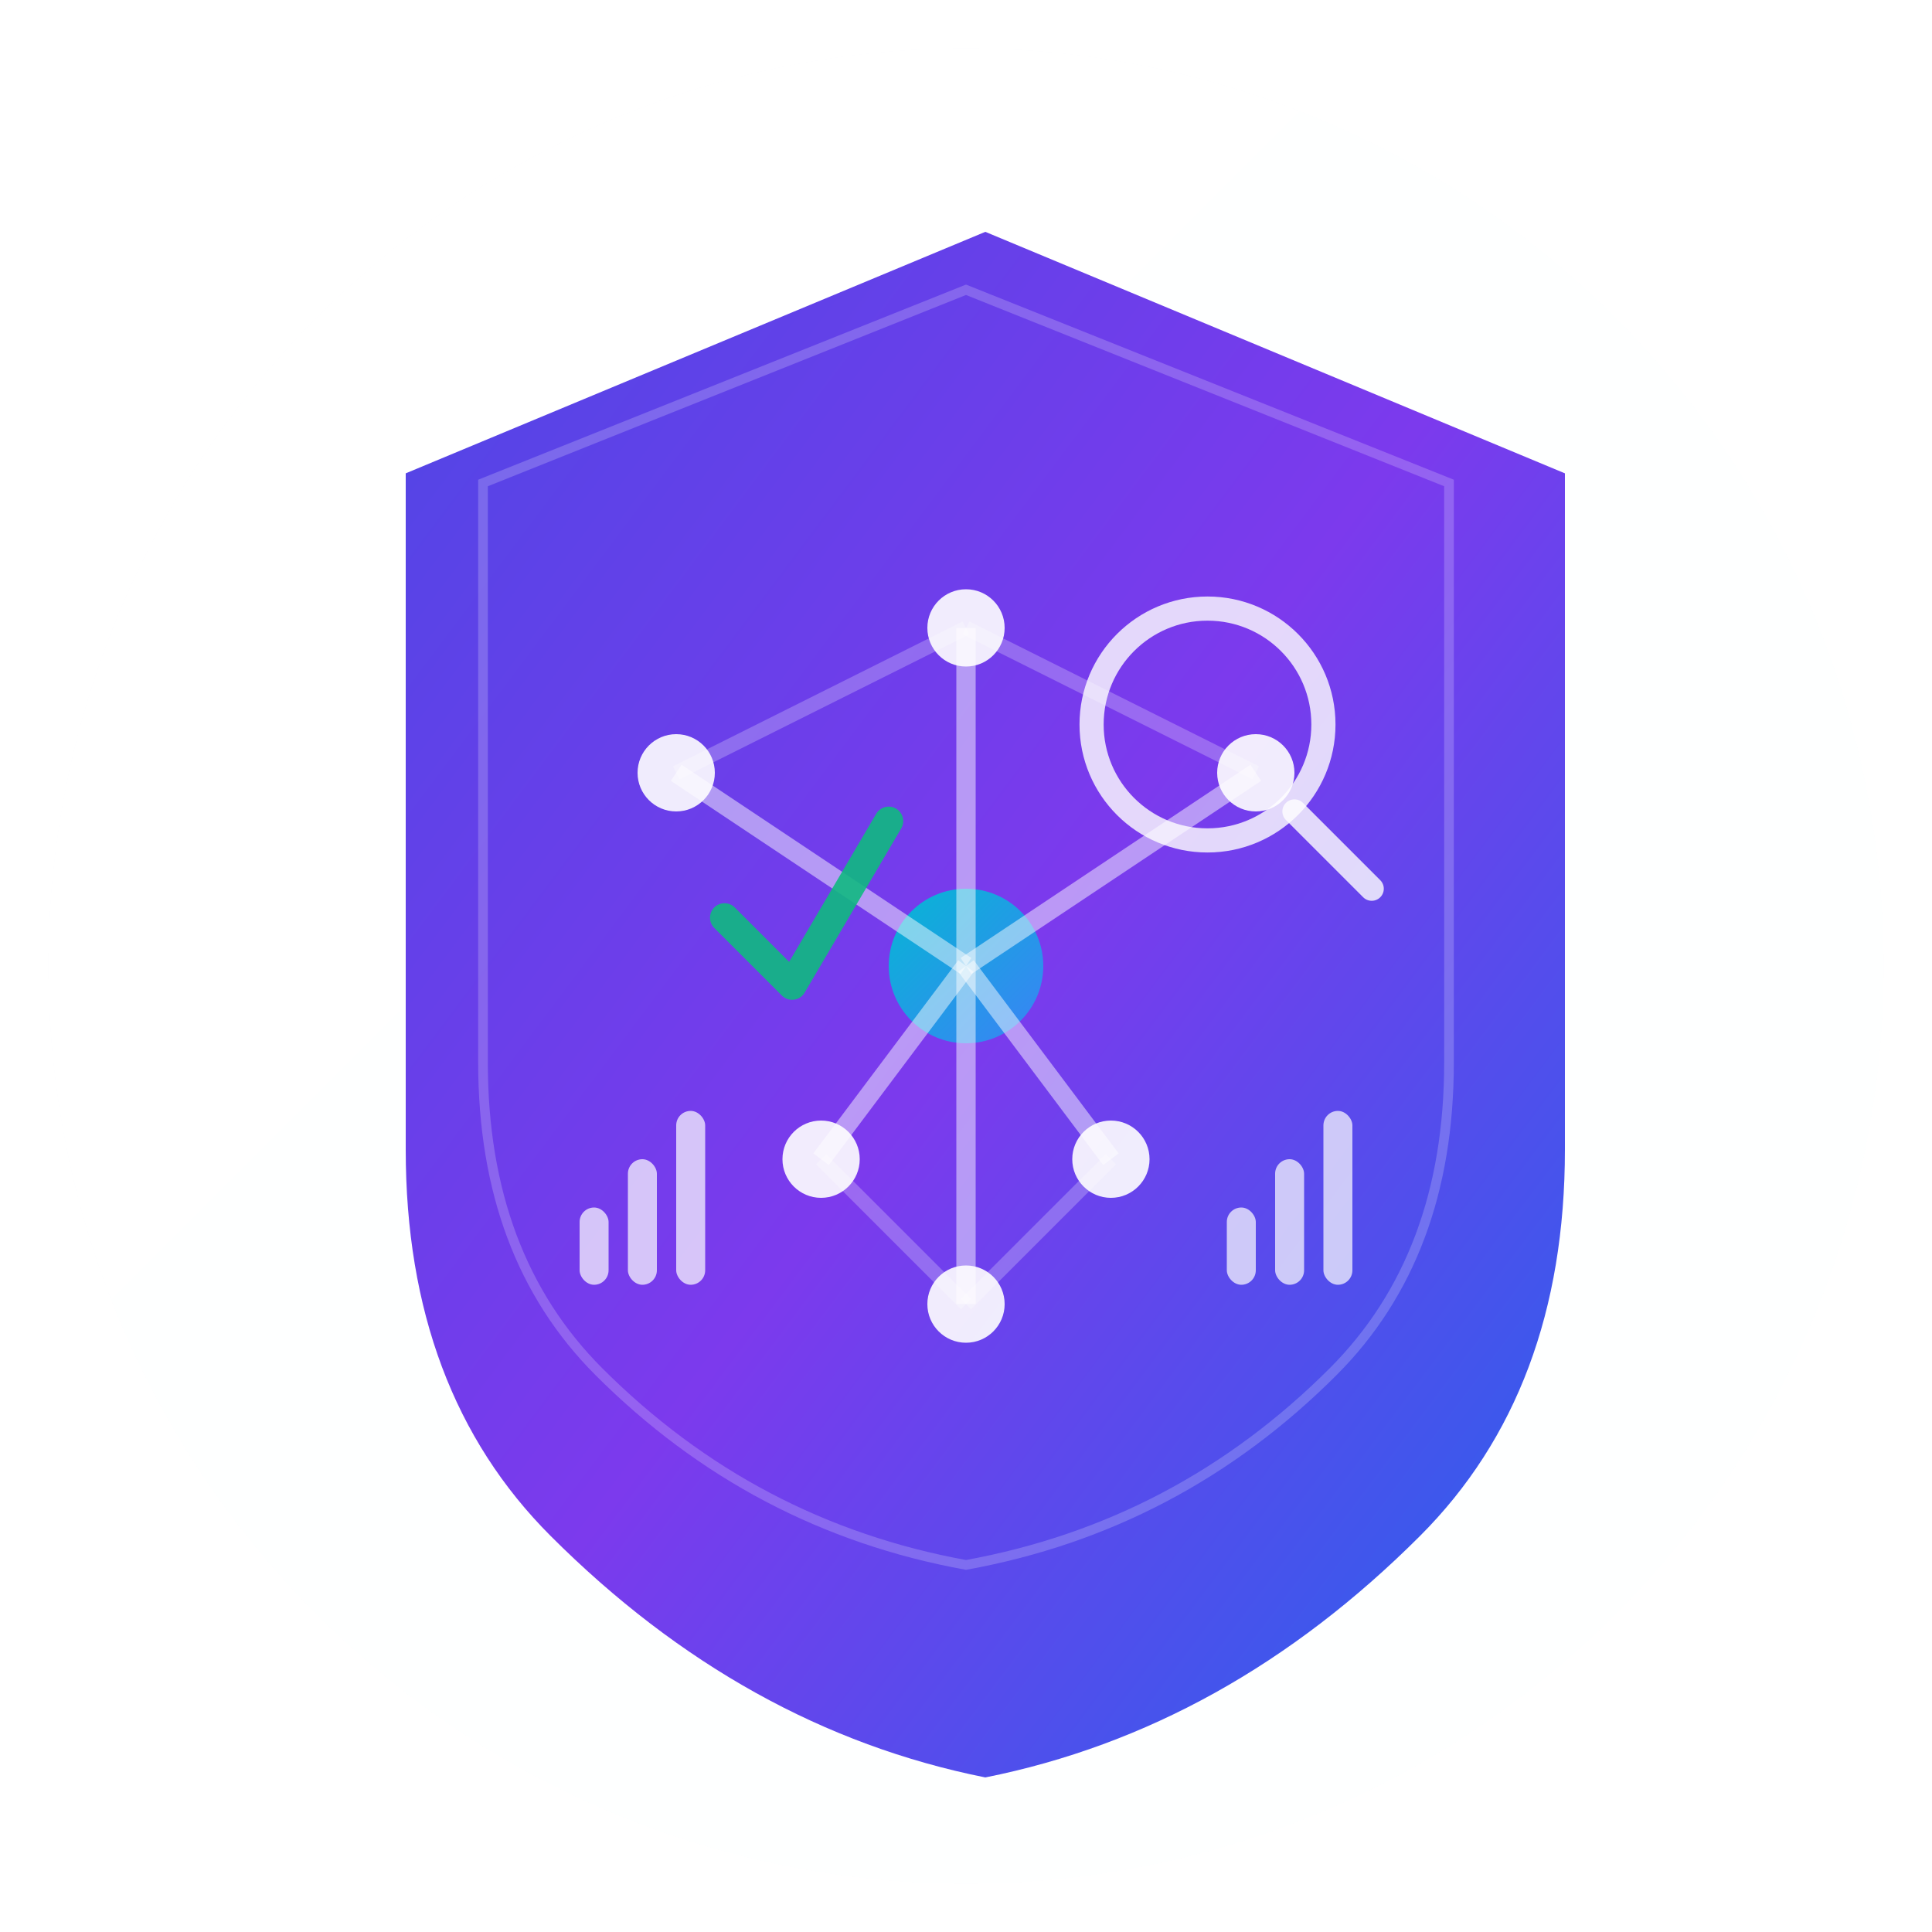 <svg width="200" height="200" viewBox="0 0 200 200" xmlns="http://www.w3.org/2000/svg">
  <defs>
    <linearGradient id="mainGradient" x1="0%" y1="0%" x2="100%" y2="100%">
      <stop offset="0%" style="stop-color:#4f46e5;stop-opacity:1" />
      <stop offset="50%" style="stop-color:#7c3aed;stop-opacity:1" />
      <stop offset="100%" style="stop-color:#2563eb;stop-opacity:1" />
    </linearGradient>
    
    <linearGradient id="accentGradient" x1="0%" y1="0%" x2="100%" y2="100%">
      <stop offset="0%" style="stop-color:#06b6d4;stop-opacity:1" />
      <stop offset="100%" style="stop-color:#3b82f6;stop-opacity:1" />
    </linearGradient>
    
    <linearGradient id="glowGradient" x1="0%" y1="0%" x2="100%" y2="100%">
      <stop offset="0%" style="stop-color:#8b5cf6;stop-opacity:0.6" />
      <stop offset="100%" style="stop-color:#06b6d4;stop-opacity:0.6" />
    </linearGradient>
    
    <!-- Drop shadow filter -->
    <filter id="dropshadow" x="-50%" y="-50%" width="200%" height="200%">
      <feGaussianBlur in="SourceAlpha" stdDeviation="3"/>
      <feOffset dx="2" dy="4" result="offset" />
      <feComponentTransfer>
        <feFuncA type="linear" slope="0.3"/>
      </feComponentTransfer>
      <feMerge> 
        <feMergeNode/>
        <feMergeNode in="SourceGraphic"/> 
      </feMerge>
    </filter>
    
    <!-- Glow filter -->
    <filter id="glow" x="-50%" y="-50%" width="200%" height="200%">
      <feGaussianBlur stdDeviation="4" result="coloredBlur"/>
      <feMerge>
        <feMergeNode in="coloredBlur"/>
        <feMergeNode in="SourceGraphic"/>
      </feMerge>
    </filter>
  </defs>
  
  <!-- Background circle with glow -->
  <circle cx="100" cy="100" r="95" fill="url(#glowGradient)" opacity="0.1" filter="url(#glow)"/>
  
  <!-- Main shield shape -->
  <path d="M100 20 L160 45 L160 115 Q160 140 145 155 Q125 175 100 180 Q75 175 55 155 Q40 140 40 115 L40 45 Z" 
        fill="url(#mainGradient)" 
        filter="url(#dropshadow)"/>
  
  <!-- Inner shield highlight -->
  <path d="M100 30 L150 50 L150 110 Q150 130 138 142 Q122 158 100 162 Q78 158 62 142 Q50 130 50 110 L50 50 Z" 
        fill="none" 
        stroke="rgba(255,255,255,0.2)" 
        stroke-width="1"/>
  
  <!-- AI Neural Network Pattern -->
  <!-- Central node -->
  <circle cx="100" cy="100" r="8" fill="url(#accentGradient)" filter="url(#glow)"/>
  
  <!-- Neural network nodes -->
  <circle cx="70" cy="80" r="4" fill="#ffffff" opacity="0.9"/>
  <circle cx="130" cy="80" r="4" fill="#ffffff" opacity="0.9"/>
  <circle cx="85" cy="120" r="4" fill="#ffffff" opacity="0.9"/>
  <circle cx="115" cy="120" r="4" fill="#ffffff" opacity="0.9"/>
  <circle cx="100" cy="65" r="4" fill="#ffffff" opacity="0.9"/>
  <circle cx="100" cy="135" r="4" fill="#ffffff" opacity="0.9"/>
  
  <!-- Neural network connections -->
  <line x1="100" y1="100" x2="70" y2="80" stroke="rgba(255,255,255,0.6)" stroke-width="2" opacity="0.8"/>
  <line x1="100" y1="100" x2="130" y2="80" stroke="rgba(255,255,255,0.6)" stroke-width="2" opacity="0.8"/>
  <line x1="100" y1="100" x2="85" y2="120" stroke="rgba(255,255,255,0.6)" stroke-width="2" opacity="0.8"/>
  <line x1="100" y1="100" x2="115" y2="120" stroke="rgba(255,255,255,0.6)" stroke-width="2" opacity="0.8"/>
  <line x1="100" y1="100" x2="100" y2="65" stroke="rgba(255,255,255,0.6)" stroke-width="2" opacity="0.8"/>
  <line x1="100" y1="100" x2="100" y2="135" stroke="rgba(255,255,255,0.6)" stroke-width="2" opacity="0.8"/>
  
  <!-- Secondary connections -->
  <line x1="70" y1="80" x2="100" y2="65" stroke="rgba(255,255,255,0.4)" stroke-width="1.5" opacity="0.6"/>
  <line x1="130" y1="80" x2="100" y2="65" stroke="rgba(255,255,255,0.4)" stroke-width="1.5" opacity="0.6"/>
  <line x1="85" y1="120" x2="100" y2="135" stroke="rgba(255,255,255,0.4)" stroke-width="1.5" opacity="0.6"/>
  <line x1="115" y1="120" x2="100" y2="135" stroke="rgba(255,255,255,0.4)" stroke-width="1.5" opacity="0.6"/>
  
  <!-- Search/SEO element - magnifying glass integrated -->
  <circle cx="125" cy="75" r="12" fill="none" stroke="rgba(255,255,255,0.8)" stroke-width="2.5"/>
  <line x1="134" y1="84" x2="142" y2="92" stroke="rgba(255,255,255,0.8)" stroke-width="2.5" stroke-linecap="round"/>
  
  <!-- Checkmark for compliance -->
  <path d="M75 95 L82 102 L92 85" fill="none" stroke="#10b981" stroke-width="3" stroke-linecap="round" stroke-linejoin="round" opacity="0.9"/>
  
  <!-- Data visualization bars -->
  <rect x="60" y="125" width="3" height="8" fill="rgba(255,255,255,0.7)" rx="1.5"/>
  <rect x="65" y="120" width="3" height="13" fill="rgba(255,255,255,0.7)" rx="1.5"/>
  <rect x="70" y="115" width="3" height="18" fill="rgba(255,255,255,0.7)" rx="1.5"/>
  
  <rect x="127" y="125" width="3" height="8" fill="rgba(255,255,255,0.7)" rx="1.5"/>
  <rect x="132" y="120" width="3" height="13" fill="rgba(255,255,255,0.7)" rx="1.5"/>
  <rect x="137" y="115" width="3" height="18" fill="rgba(255,255,255,0.7)" rx="1.5"/>
</svg>